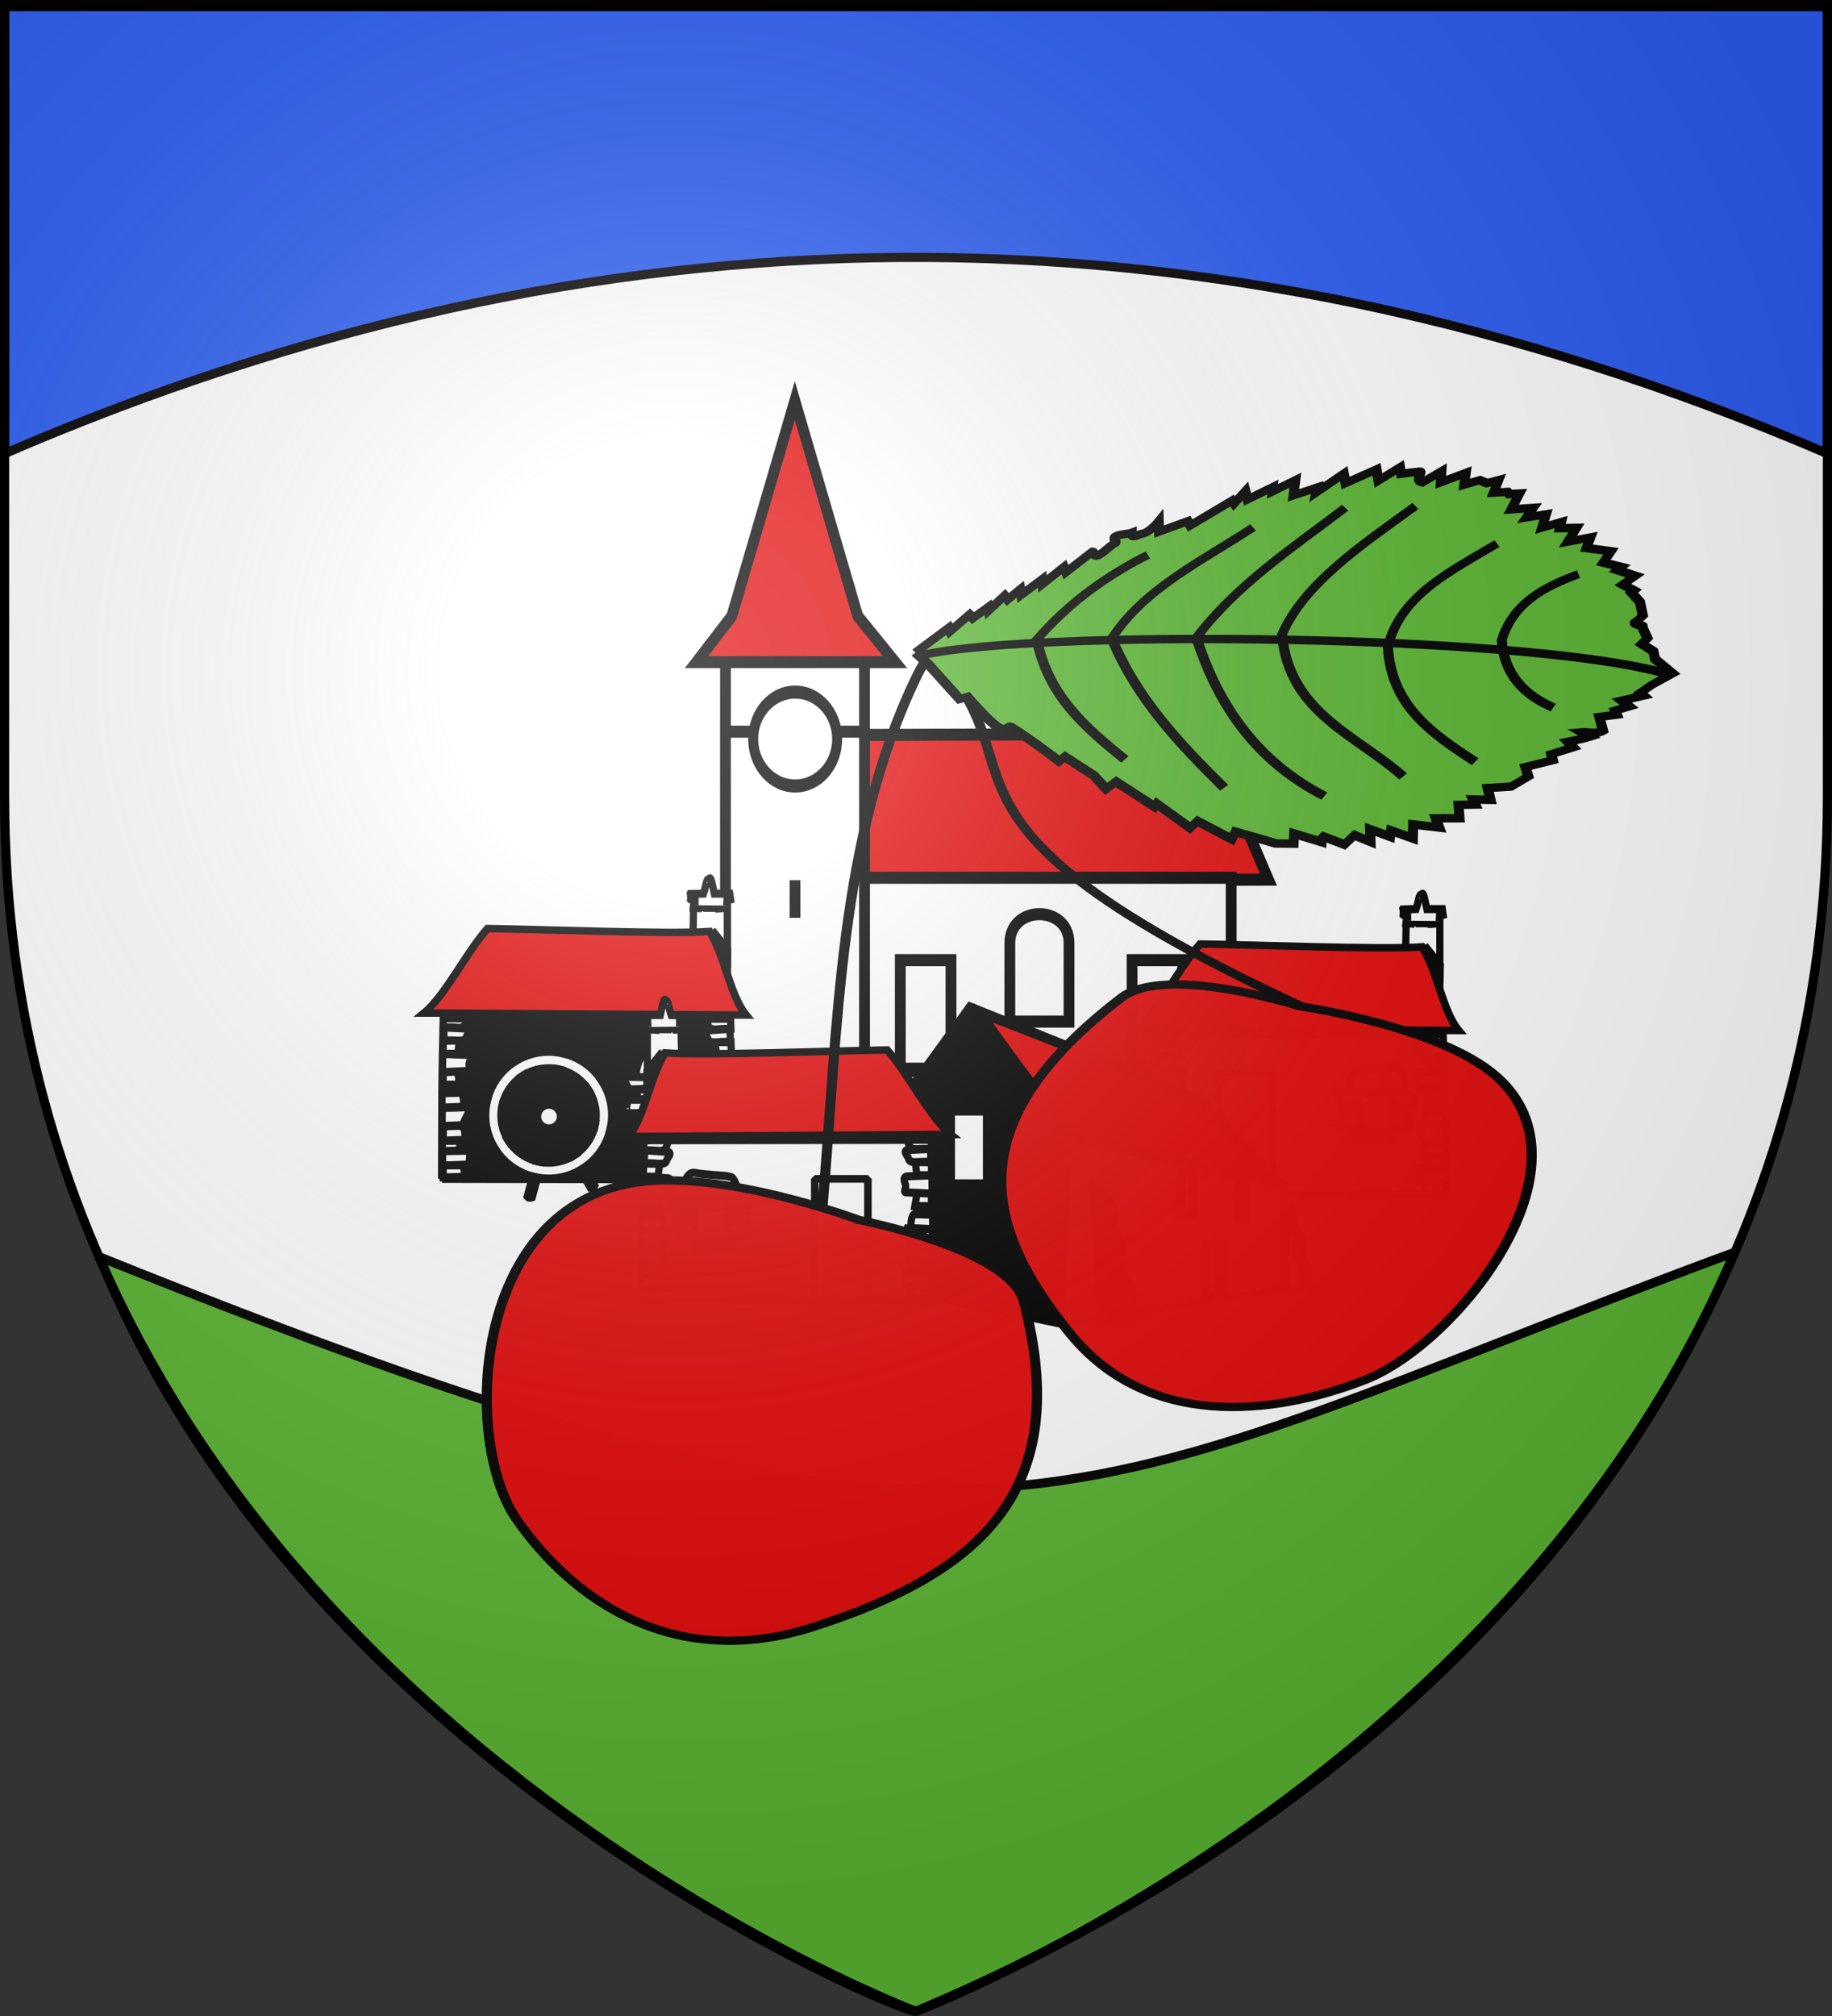 <svg xmlns="http://www.w3.org/2000/svg" xmlns:xlink="http://www.w3.org/1999/xlink" width="600" height="660" version="1.0"><rect width="100%" height="100%" fill="#333333" stroke="none"/><desc>Flag of Canton of Valais (Wallis)</desc><defs><pattern id="n" width="63.433" height="32.822" patternTransform="translate(706.076 -110.317)" patternUnits="userSpaceOnUse"><path d="M1 16.188V1m45.974 15.188v15.634H15.96V16.188M31.467 1v15.188M1 31.822h61.433M1 16.188h61.433" style="fill:none;fill-opacity:1;fill-rule:evenodd;stroke:#000;stroke-width:2;stroke-linecap:square;stroke-linejoin:miter;stroke-miterlimit:4;stroke-dasharray:none;stroke-opacity:1;display:inline"/></pattern><pattern xlink:href="#n" id="o" patternTransform="translate(706.076 -110.317)"/><pattern xlink:href="#n" id="p" patternTransform="translate(706.076 -110.317)"/><pattern xlink:href="#n" id="q" patternTransform="translate(706.076 -110.317)"/><pattern xlink:href="#o" id="u" patternTransform="translate(1455.798 -99.233)"/><pattern xlink:href="#p" id="s" patternTransform="translate(1455.798 -99.233)"/><pattern xlink:href="#q" id="r" patternTransform="translate(1455.798 -99.233)"/><pattern xlink:href="#F" id="E" patternTransform="translate(1455.798 -99.233)"/><pattern xlink:href="#G" id="D" patternTransform="translate(1455.798 -99.233)"/><pattern xlink:href="#H" id="C" patternTransform="translate(1455.798 -99.233)"/><pattern xlink:href="#y" id="F" patternTransform="translate(706.076 -110.317)"/><pattern xlink:href="#y" id="G" patternTransform="translate(706.076 -110.317)"/><pattern xlink:href="#y" id="H" patternTransform="translate(706.076 -110.317)"/><pattern id="y" width="63.433" height="32.822" patternTransform="translate(706.076 -110.317)" patternUnits="userSpaceOnUse"><path d="M1 16.188V1m45.974 15.188v15.634H15.96V16.188M31.467 1v15.188M1 31.822h61.433M1 16.188h61.433" style="fill:none;fill-opacity:1;fill-rule:evenodd;stroke:#000;stroke-width:2;stroke-linecap:square;stroke-linejoin:miter;stroke-miterlimit:4;stroke-dasharray:none;stroke-opacity:1;display:inline"/></pattern><pattern id="aG" width="63.433" height="32.822" patternTransform="translate(706.076 -110.317)" patternUnits="userSpaceOnUse"><path d="M1 16.188V1m45.974 15.188v15.634H15.96V16.188M31.467 1v15.188M1 31.822h61.433M1 16.188h61.433" style="fill:none;fill-opacity:1;fill-rule:evenodd;stroke:#000;stroke-width:2;stroke-linecap:square;stroke-linejoin:miter;stroke-miterlimit:4;stroke-dasharray:none;stroke-opacity:1;display:inline"/></pattern><pattern xlink:href="#aG" id="aH" patternTransform="translate(706.076 -110.317)"/><pattern xlink:href="#aG" id="aI" patternTransform="translate(706.076 -110.317)"/><pattern xlink:href="#aG" id="aJ" patternTransform="translate(706.076 -110.317)"/><pattern xlink:href="#aH" id="aM" patternTransform="translate(1455.798 -99.233)"/><pattern xlink:href="#aI" id="aL" patternTransform="translate(1455.798 -99.233)"/><pattern xlink:href="#aJ" id="aK" patternTransform="translate(1455.798 -99.233)"/><pattern xlink:href="#aX" id="aW" patternTransform="translate(1455.798 -99.233)"/><pattern xlink:href="#aY" id="aV" patternTransform="translate(1455.798 -99.233)"/><pattern xlink:href="#aZ" id="aU" patternTransform="translate(1455.798 -99.233)"/><pattern xlink:href="#aQ" id="aX" patternTransform="translate(706.076 -110.317)"/><pattern xlink:href="#aQ" id="aY" patternTransform="translate(706.076 -110.317)"/><pattern xlink:href="#aQ" id="aZ" patternTransform="translate(706.076 -110.317)"/><pattern id="aQ" width="63.433" height="32.822" patternTransform="translate(706.076 -110.317)" patternUnits="userSpaceOnUse"><path d="M1 16.188V1m45.974 15.188v15.634H15.96V16.188M31.467 1v15.188M1 31.822h61.433M1 16.188h61.433" style="fill:none;fill-opacity:1;fill-rule:evenodd;stroke:#000;stroke-width:2;stroke-linecap:square;stroke-linejoin:miter;stroke-miterlimit:4;stroke-dasharray:none;stroke-opacity:1;display:inline"/></pattern><g id="f"><path id="e" d="M0 0v1h.5z" transform="rotate(18 3.157 -.5)"/><use xlink:href="#e" width="810" height="540" transform="scale(-1 1)"/></g><g id="g"><use xlink:href="#f" width="810" height="540" transform="rotate(72)"/><use xlink:href="#f" width="810" height="540" transform="rotate(144)"/></g><g id="j"><path id="i" d="M0 0v1h.5z" transform="rotate(18 3.157 -.5)"/><use xlink:href="#i" width="810" height="540" transform="scale(-1 1)"/></g><g id="k"><use xlink:href="#j" width="810" height="540" transform="rotate(72)"/><use xlink:href="#j" width="810" height="540" transform="rotate(144)"/></g><g id="L"><path id="K" d="M0 0v1h.5z" transform="rotate(18 3.157 -.5)"/><use xlink:href="#K" width="810" height="540" transform="scale(-1 1)"/></g><g id="M"><use xlink:href="#L" width="810" height="540" transform="rotate(72)"/><use xlink:href="#L" width="810" height="540" transform="rotate(144)"/></g><g id="aa"><path id="Z" d="M0 0v1h.5z" transform="rotate(18 3.157 -.5)"/><use xlink:href="#Z" width="810" height="540" transform="scale(-1 1)"/></g><g id="ab"><use xlink:href="#aa" width="810" height="540" transform="rotate(72)"/><use xlink:href="#aa" width="810" height="540" transform="rotate(144)"/></g><g id="an"><path id="am" d="M0 0v1h.5z" transform="rotate(18 3.157 -.5)"/><use xlink:href="#am" width="810" height="540" transform="scale(-1 1)"/></g><g id="ao"><use xlink:href="#an" width="810" height="540" transform="rotate(72)"/><use xlink:href="#an" width="810" height="540" transform="rotate(144)"/></g><g id="aC"><path id="aB" d="M0 0v1h.5z" transform="rotate(18 3.157 -.5)"/><use xlink:href="#aB" width="810" height="540" transform="scale(-1 1)"/></g><g id="aD"><use xlink:href="#aC" width="810" height="540" transform="rotate(72)"/><use xlink:href="#aC" width="810" height="540" transform="rotate(144)"/></g><g id="bd"><path id="bc" d="M0 0v1h.5z" transform="rotate(18 3.157 -.5)"/><use xlink:href="#bc" width="810" height="540" transform="scale(-1 1)"/></g><g id="be"><use xlink:href="#bd" width="810" height="540" transform="rotate(72)"/><use xlink:href="#bd" width="810" height="540" transform="rotate(144)"/></g><g id="bh"><path id="bg" d="M0 0v1h.5z" transform="rotate(18 3.157 -.5)"/><use xlink:href="#bg" width="810" height="540" transform="scale(-1 1)"/></g><g id="bi"><use xlink:href="#bh" width="810" height="540" transform="rotate(72)"/><use xlink:href="#bh" width="810" height="540" transform="rotate(144)"/></g><radialGradient xlink:href="#a" id="by" cx="221.445" cy="226.331" r="300" fx="221.445" fy="226.331" gradientTransform="matrix(1.353 0 0 1.349 -77.63 -85.747)" gradientUnits="userSpaceOnUse"/><linearGradient id="a"><stop offset="0" style="stop-color:white;stop-opacity:.314"/><stop offset=".19" style="stop-color:white;stop-opacity:.251"/><stop offset=".6" style="stop-color:#6b6b6b;stop-opacity:.125"/><stop offset="1" style="stop-color:black;stop-opacity:.125"/></linearGradient></defs><g style="display:inline"><path d="M300 658.5s298.5-112.32 298.5-397.772V2.176H1.5v258.552C1.5 546.18 300 658.5 300 658.5" style="fill:#fff;fill-opacity:1;fill-rule:evenodd;stroke:none;stroke-width:1px;stroke-linecap:butt;stroke-linejoin:miter;stroke-opacity:1"/><g style="display:inline"><path d="M-614.418 243.271c68.41 168.378 264.363 248.325 267.436 247.002 37.967-16.338 198.654-84.983 268.058-248.48-224.053 82.665-237.13 121.743-535.494 1.478z" style="fill:#5ab532;fill-opacity:1;fill-rule:evenodd;stroke:#000;stroke-width:3;stroke-linecap:butt;stroke-linejoin:miter;stroke-miterlimit:4;stroke-opacity:1;stroke-dasharray:none;display:inline" transform="translate(646.982 168.207)"/></g><g style="fill:#2b5df2"><path d="M1.496 393.858h597.008v147.008c-205.967-88.216-404.563-83.063-597.008 0z" style="fill:#2b5df2;fill-opacity:1;fill-rule:nonzero;stroke:#020000;stroke-width:3;stroke-linecap:butt;stroke-miterlimit:4;stroke-opacity:1;stroke-dasharray:none" transform="translate(.004 -392.366)"/></g><g style="display:inline"><g style="stroke:#000;stroke-width:10.693;stroke-miterlimit:4;stroke-opacity:1;stroke-dasharray:none" transform="matrix(.331 0 0 .37 222.475 124.582)"><path d="m180.615 313.605 340.725-.97 61.575 128.975-403.271.971z" style="fill:#e20909;fill-opacity:1;fill-rule:evenodd;stroke:#000;stroke-width:10.693;stroke-linecap:butt;stroke-linejoin:miter;stroke-miterlimit:4;stroke-opacity:1;stroke-dasharray:none"/><path d="M546.072 610.915v-170.96h-362.77v170.96-362.769H45.702v62.546h136.856H45.701v300.223z" style="fill:#fff;fill-opacity:1;fill-rule:evenodd;stroke:#000;stroke-width:10.693;stroke-linecap:butt;stroke-linejoin:miter;stroke-miterlimit:4;stroke-opacity:1;stroke-dasharray:none"/><rect width="50.158" height="96.026" x="218.685" y="512.865" rx="0" ry="0" style="fill:#fff;fill-opacity:1;fill-rule:nonzero;stroke:#000;stroke-width:10.693;stroke-miterlimit:4;stroke-opacity:1;stroke-dasharray:none"/><rect width="50.158" height="96.026" x="448.022" y="512.865" rx="0" ry="0" style="fill:#fff;fill-opacity:1;fill-rule:nonzero;stroke:#000;stroke-width:10.693;stroke-miterlimit:4;stroke-opacity:1;stroke-dasharray:none"/><path d="M327.072 497.73v69.49h58.552v-69.49c0-34.04-58.552-34.14-58.552 0z" style="fill:#fff;fill-opacity:1;fill-rule:evenodd;stroke:#000;stroke-width:10.693;stroke-linecap:butt;stroke-linejoin:miter;stroke-miterlimit:4;stroke-opacity:1;stroke-dasharray:none"/><path d="M661.396 645.538c0 4.72-4.486 8.546-10.02 8.546s-10.02-3.826-10.02-8.546 4.487-8.546 10.02-8.546c5.534 0 10.02 3.826 10.02 8.546z" style="fill:#fff;fill-opacity:1;fill-rule:nonzero;stroke:#000;stroke-width:2.382;stroke-miterlimit:4;stroke-opacity:1;stroke-dasharray:none" transform="matrix(4.146 0 0 4.861 -2585.955 -2820.753)"/><path d="M114.502 442.04v33.358" style="fill:#fff;fill-opacity:1;fill-rule:evenodd;stroke:#000;stroke-width:10.693;stroke-linecap:butt;stroke-linejoin:miter;stroke-miterlimit:4;stroke-opacity:1;stroke-dasharray:none"/><path d="m213.462 249.117-36.843-40.727-62.316-190.552L51.986 208.39l-34.901 40.727z" style="fill:#e20909;fill-opacity:1;fill-rule:evenodd;stroke:#000;stroke-width:10.693;stroke-linecap:butt;stroke-linejoin:miter;stroke-miterlimit:4;stroke-opacity:1;stroke-dasharray:none"/></g></g><g style="display:inline"><g style="stroke:#000;stroke-width:7.129;stroke-miterlimit:4;stroke-opacity:1;stroke-dasharray:none"><path d="M568.069 522.715V467.56h-33.317l-.52 23.112z" style="fill:#fff;fill-rule:evenodd;stroke:#000;stroke-width:7.129;stroke-linecap:butt;stroke-linejoin:miter;stroke-miterlimit:4;stroke-opacity:1;stroke-dasharray:none" transform="matrix(.331 0 0 .37 50.163 123.964)"/><g style="stroke:#000;stroke-width:15.873;stroke-miterlimit:4;stroke-opacity:1;stroke-dasharray:none"><g style="stroke:#000;stroke-width:15.873;stroke-miterlimit:4;stroke-opacity:1;stroke-dasharray:none"><g style="stroke:#000;stroke-width:16.276;stroke-miterlimit:4;stroke-opacity:1;stroke-dasharray:none"><path d="M765.263 819.433c-1.886-120.993-3.643-241.985-7.521-362.978l-597.114-.731c-4.337 119.015-3.65 240.645-4.118 361.674m.47.764 608.283 1.27" style="fill:#000;fill-opacity:1;fill-rule:evenodd;stroke:#000;stroke-width:16.276;stroke-linecap:butt;stroke-linejoin:miter;stroke-miterlimit:4;stroke-opacity:1;stroke-dasharray:none;stroke-dashoffset:0;marker:none;visibility:visible;display:inline;overflow:visible" transform="matrix(.156 0 0 .15 120.303 263.314)"/><path d="M154.198 455.676h-35.456c45.219-38.381 88.236-131.235 133.454-184.528 100.964 1.299 384.478 12.88 466.363 6.357 33.268 56.95 42.503 139.053 76.766 182.493z" style="fill:#e20909;fill-opacity:1;fill-rule:evenodd;stroke:#000;stroke-width:16.276;stroke-linecap:butt;stroke-linejoin:miter;stroke-miterlimit:4;stroke-opacity:1;stroke-dasharray:none;stroke-dashoffset:0;marker:none;visibility:visible;display:inline;overflow:visible" transform="matrix(.156 0 0 .15 120.303 263.314)"/></g></g><g style="fill:#fff;stroke:#000;stroke-width:14.784;stroke-miterlimit:4;stroke-opacity:1;stroke-dasharray:none"><path d="M409.563 527.281c-20.701.033-41.673 5.32-60.875 16.407-58.522 33.787-78.6 108.697-44.813 167.218 33.787 58.522 108.697 78.6 167.219 44.813 58.521-33.788 78.6-108.729 44.812-167.25-22.7-39.32-63.956-61.255-106.343-61.188zm-.157 31.063c31.838-.051 62.855 16.435 79.907 45.968 25.378 43.958 10.3 100.216-33.657 125.594-43.957 25.379-100.246 10.301-125.625-33.656-25.378-43.957-10.3-100.215 33.656-125.594 14.424-8.327 30.17-12.288 45.72-12.312z" style="fill:#fff;fill-opacity:1;fill-rule:evenodd;stroke:#000;stroke-width:14.784;stroke-linecap:round;stroke-linejoin:miter;stroke-miterlimit:4;stroke-opacity:1;stroke-dasharray:none" transform="matrix(.169 0 0 .169 110.426 255.281)"/><path d="m483.356 595.434-78.953 45.583 4.546 7.874 79.39-45.836zM510.566 579.724l34.992-20.203c3.195 1.373 5.468 3.504 4.937 7.794L515.33 587.47zM432.457 529.272l10.458-39.029c3.23-1.288 6.343-1.388 9.001 2.02l-10.612 39.118zM339.741 549.047l-20.203-34.993c1.373-3.194 3.504-5.467 7.794-4.937l20.156 35.166zM289.31 627.958 250.283 617.5c-1.289-3.23-1.388-6.344 2.02-9.002l39.118 10.613zM308.579 718.827l-34.993 20.203c-3.195-1.373-5.467-3.504-4.937-7.793l35.165-20.157zM478.83 751.162l20.202 34.992c-1.373 3.195-3.504 5.467-7.793 4.937l-20.157-35.165zM530.325 672.667l39.029 10.458c1.288 3.23 1.388 6.344-2.02 9.002l-39.119-10.613zM355.529 575.908l45.583 78.952 7.873-4.545-45.836-79.39z" style="fill:#fff;fill-opacity:1;fill-rule:evenodd;stroke:#000;stroke-width:14.784;stroke-linecap:butt;stroke-linejoin:miter;stroke-miterlimit:4;stroke-opacity:1;stroke-dasharray:none;stroke-dashoffset:0;marker:none;visibility:visible;display:inline;overflow:visible" transform="matrix(.169 0 0 .169 110.426 255.281)"/><path d="m334.756 703.64 78.952-45.582-4.546-7.874-79.39 45.836zM463.534 724.833 417.95 645.88l-7.874 4.545 45.836 79.39zM424.343 559.757l-23.595 88.06 8.781 2.353 23.726-88.548z" style="fill:#fff;fill-opacity:1;fill-rule:evenodd;stroke:#000;stroke-width:14.784;stroke-linecap:butt;stroke-linejoin:miter;stroke-miterlimit:4;stroke-opacity:1;stroke-dasharray:none;stroke-dashoffset:0;marker:none;visibility:visible;display:inline;overflow:visible" transform="matrix(.169 0 0 .169 110.426 255.281)"/><path d="m319.23 635.909 88.06 23.595 2.352-8.781-88.547-23.726zM395.536 740.933l23.596-88.06-8.782-2.353-23.726 88.548zM500.471 664.472l-88.06-23.596-2.353 8.782 88.548 23.726z" style="fill:#fff;fill-opacity:1;fill-rule:evenodd;stroke:#000;stroke-width:14.784;stroke-linecap:butt;stroke-linejoin:miter;stroke-miterlimit:4;stroke-opacity:1;stroke-dasharray:none;stroke-dashoffset:0;marker:none;visibility:visible;display:inline;overflow:visible" transform="matrix(.169 0 0 .169 110.426 255.281)"/><path d="M410 627.72c0 12.426-10.074 22.5-22.5 22.5s-22.5-10.074-22.5-22.5 10.074-22.5 22.5-22.5 22.5 10.073 22.5 22.5z" style="fill:#fff;fill-opacity:1;fill-rule:evenodd;stroke:#000;stroke-width:14.784;stroke-linecap:round;stroke-linejoin:miter;stroke-miterlimit:4;stroke-opacity:1;stroke-dasharray:none" transform="scale(.169 .169)rotate(-30 3590.501 133.153)"/><path d="m387.96 770.43-10.458 39.029c-3.23 1.288-6.344 1.388-9.002-2.02l10.613-39.119z" style="fill:#fff;fill-opacity:1;fill-rule:evenodd;stroke:#000;stroke-width:14.784;stroke-linecap:butt;stroke-linejoin:miter;stroke-miterlimit:4;stroke-opacity:1;stroke-dasharray:none;stroke-dashoffset:0;marker:none;visibility:visible;display:inline;overflow:visible" transform="matrix(.169 0 0 .169 110.426 255.281)"/></g></g><path d="M489.068 618.452c34.368-.516 32.285-.516 32.285-.516v32.481h-32.285z" style="fill:#fff;fill-opacity:1;fill-rule:evenodd;stroke:#000;stroke-width:7.129;stroke-linecap:butt;stroke-linejoin:miter;stroke-miterlimit:4;stroke-opacity:1;stroke-dasharray:none" transform="matrix(.331 0 0 .37 50.163 123.964)"/><path d="m478.263 618.323 11.839-.113 42.316-.403c2.098-2.062.602-4.124.521-6.186.825-3.18-3.055-16.498-10.414-16.498-15.926 2.511-29.639 2.092-36.451 3.609-4.923.109-9.278 14.941-7.811 19.591z" style="fill:#fff;fill-rule:evenodd;stroke:#000;stroke-width:7.129;stroke-linecap:butt;stroke-linejoin:miter;stroke-miterlimit:4;stroke-opacity:1;stroke-dasharray:none" transform="matrix(.331 0 0 .37 50.163 123.964)"/><path d="M488.547 618.065c-6.943-.129-11.36-.258-20.83-.386-.761.618-2.2.066-1.699 2.873 1.385 2.093 2.757 5.064 4.32 6.786.314.345.343.913.504 1.425 5.543.122 11.803-.203 17.705-.515zM479.304 629.086c.21 2.814-.856 5.628-.52 8.442h9.763v-8.765zM471.689 638.108l17.249-.064.13 11.858h-20.83c.186.128-.26-12.125 3.45-11.794zM521.483 617.872l16.013-.451 5.728 9.28c-.43 1.776-4.25.948-6.25 1.031-2.777 1.616-4.245 1.158-6.248 1.547l-9.373-.065zM521.483 637.592l14.971-.064c1.733.181 3.978 4.468 3.124 6.702-1.556 1.719-2.147 4.662-4.686 6.38-4.513-.95-9.026-.343-13.539-.515zM482.168 650.417h41.203l-2.994 10.311h-35.54zM521.418 629.73l-.065 7.411h7.81c-.026-3.464-.339-4.95-.52-7.347z" style="fill:#fff;fill-rule:evenodd;stroke:#000;stroke-width:7.129;stroke-linecap:butt;stroke-linejoin:miter;stroke-miterlimit:4;stroke-opacity:1;stroke-dasharray:none" transform="matrix(.331 0 0 .37 50.163 123.964)"/><g style="fill:#fff;stroke:#000;stroke-width:19.655;stroke-miterlimit:4;stroke-opacity:1;stroke-dasharray:none"><path d="M737.143-105.469 740-127.61l12.143.714-1.429 22.143zM820-104.754l-1.429-22.857h-12.857l.715 23.571zM790.714-105.469l-1.428-22.142H775l-.714 22.142z" style="fill:#fff;fill-rule:evenodd;stroke:#000;stroke-width:19.655;stroke-linecap:butt;stroke-linejoin:miter;stroke-miterlimit:4;stroke-opacity:1;stroke-dasharray:none" transform="matrix(.12 0 0 .134 138.626 311.34)"/><path d="M731.429-126.897H830l-1.429-7.143-98.571-.714z" style="fill:#fff;fill-rule:evenodd;stroke:#000;stroke-width:19.655;stroke-linecap:butt;stroke-linejoin:miter;stroke-miterlimit:4;stroke-opacity:1;stroke-dasharray:none" transform="matrix(.12 0 0 .134 138.626 311.34)"/><path d="m764.286-134.04 7.857-31.429c3.571-12.379 7.143-8.721 10.714.715l2.857 30.714z" style="fill:#fff;fill-rule:evenodd;stroke:#000;stroke-width:19.655;stroke-linecap:butt;stroke-linejoin:miter;stroke-miterlimit:4;stroke-opacity:1;stroke-dasharray:none" transform="matrix(.12 0 0 .134 138.626 311.34)"/></g><path d="M536.158 465.925v-4.857l-4.36-1.08.273-4.046 12.535-.27c1.454-3.508 4.735-17.877 4.36-10.523 1.066-2.357 2.05-5.693 3.815.27l2.453 10.253h15.26l.818 5.126-3.543.81-.272 4.586M287.033 562.698l16.012-.451c8.626-1.152 9.144 2.821 5.728 9.28-2.5 4.185-8.348 2.529-12.497 2.578l-9.373-.065zM287.033 585.973l16.012-.451-1.69 11.856-14.452-.062zM287.033 613.446l14.086-.452 2.259 11.57-16.475.224zM286.214 624.893l15.675-.26-.534 6.99-15.367.272z" style="fill:#fff;fill-rule:evenodd;stroke:#000;stroke-width:7.129;stroke-linecap:butt;stroke-linejoin:miter;stroke-miterlimit:4;stroke-opacity:1;stroke-dasharray:none" transform="matrix(.331 0 0 .37 50.163 123.964)"/><path d="m285.877 632.333 16.012-.451c3.657-1.27 5.475 2.92 5.536 12.333l-21.678.796zM286.07 645.306c5.215-.11 18.675-.27 25.261-.833 3.214 5.2-5.15 11.691-4.292 15.958-21.45 1.113-13.502.349-21.1.796zM287.804 574.145l23.238.98c4.682.906-.71 5.137-1.498 7.849-.648 3.45-7.017 2.898-12.497 2.577l-9.373-.064zM286.543 597.503l24.78.885c4.682.906 1.987 5.137 1.2 7.849-.648 3.45 3.677 6.666-1.803 6.346l-24.452 1.032z" style="fill:#fff;fill-rule:evenodd;stroke:#000;stroke-width:7.129;stroke-linecap:butt;stroke-linejoin:miter;stroke-miterlimit:4;stroke-opacity:1;stroke-dasharray:none" transform="matrix(.331 0 0 .37 50.163 123.964)"/><path d="m287.13 661.57 16.012-.45c3.657-1.271 5.475 2.92 5.535 12.332l-21.678.796zM286.188 674.418l16.966-.046c.25 2.911.025-.723.085 8.69l-17.181.527z" style="fill:#fff;fill-rule:evenodd;stroke:#000;stroke-width:7.129;stroke-linecap:butt;stroke-linejoin:miter;stroke-miterlimit:4;stroke-opacity:1;stroke-dasharray:none" transform="matrix(.331 0 0 .37 50.163 123.964)"/><path d="m286.46 683.592 24.46-.452c3.657-1.27 1.933 2.785 1.993 12.198l-26.583.931z" style="fill:#fff;fill-rule:evenodd;stroke:#000;stroke-width:7.129;stroke-linecap:butt;stroke-linejoin:miter;stroke-miterlimit:4;stroke-opacity:1;stroke-dasharray:none" transform="matrix(.331 0 0 .37 50.163 123.964)"/><path d="m287.055 696.094 19.692-.046c.25 2.91 1.678 4.915 1.039 10.174l-20.86.526zM571.298 563.87l-16.019-.138c-8.646-.982-9.085 3-5.541 9.39 2.584 4.137 8.397 2.366 12.546 2.333l9.37-.248zM285.126 566.047l287.184.394M571.763 587.14l-16.019-.137 1.928 11.82 14.447-.345zM572.311 614.608l-14.091-.175-2.028 11.611 16.476-.099zM573.359 626.036l-15.678.047.675 6.979 15.37-.03z" style="fill:#fff;fill-rule:evenodd;stroke:#000;stroke-width:7.129;stroke-linecap:butt;stroke-linejoin:miter;stroke-miterlimit:4;stroke-opacity:1;stroke-dasharray:none" transform="matrix(.331 0 0 .37 50.163 123.964)"/><path d="m573.845 633.469-16.019-.138c-3.681-1.199-5.416 3.027-5.288 12.439l21.69.372zM573.911 646.443c-5.216-.008-18.678.096-25.273-.338-3.11 5.262 5.382 11.588 4.61 15.87 21.467.693 13.506.085 21.111.384zM570.756 575.33l-23.214 1.434c-4.664.998.812 5.123 1.654 7.818.717 3.438 7.073 2.76 12.546 2.333l9.37-.248zM572.483 598.659l-24.758 1.37c-4.663.997-1.884 5.175-1.042 7.87.716 3.438-3.544 6.737 1.93 6.31l24.466.553z" style="fill:#fff;fill-rule:evenodd;stroke:#000;stroke-width:7.129;stroke-linecap:butt;stroke-linejoin:miter;stroke-miterlimit:4;stroke-opacity:1;stroke-dasharray:none" transform="matrix(.331 0 0 .37 50.163 123.964)"/><path d="m573.176 662.725-16.018-.137c-3.682-1.2-5.416 3.026-5.288 12.438l21.69.372zM574.374 675.552l-16.964.286c-.192 2.915-.039-.722.089 8.69l17.189.19z" style="fill:#fff;fill-rule:evenodd;stroke:#000;stroke-width:7.129;stroke-linecap:butt;stroke-linejoin:miter;stroke-miterlimit:4;stroke-opacity:1;stroke-dasharray:none" transform="matrix(.331 0 0 .37 50.163 123.964)"/><path d="m574.285 684.729-24.464.028c-3.682-1.2-1.877 2.822-1.75 12.234l26.597.41z" style="fill:#fff;fill-rule:evenodd;stroke:#000;stroke-width:7.129;stroke-linecap:butt;stroke-linejoin:miter;stroke-miterlimit:4;stroke-opacity:1;stroke-dasharray:none" transform="matrix(.331 0 0 .37 50.163 123.964)"/><path d="m573.94 697.24-19.689.34c-.192 2.915-1.58 4.946-.835 10.192l20.867.118z" style="fill:#fff;fill-rule:evenodd;stroke:#000;stroke-width:7.129;stroke-linecap:butt;stroke-linejoin:miter;stroke-miterlimit:4;stroke-opacity:1;stroke-dasharray:none" transform="matrix(.331 0 0 .37 50.163 123.964)"/><path d="m553.298 488.222 15.207 17.06-.277 15.652z" style="fill:#fff;fill-opacity:1;fill-rule:evenodd;stroke:#000;stroke-width:7.129;stroke-linecap:butt;stroke-linejoin:miter;stroke-miterlimit:4;stroke-opacity:1;stroke-dasharray:none" transform="matrix(.331 0 0 .37 50.163 123.964)"/><path d="m483.749 654.788 38.047-.194M521.306 656.536h-37.263" style="fill:#fff;fill-rule:evenodd;stroke:#000;stroke-width:7.129;stroke-linecap:butt;stroke-linejoin:miter;stroke-miterlimit:4;stroke-opacity:1;stroke-dasharray:none" transform="matrix(.331 0 0 .37 50.163 123.964)"/></g></g><g style="display:inline"><g style="stroke:#000;stroke-width:7.129;stroke-miterlimit:4;stroke-opacity:1;stroke-dasharray:none"><path d="M568.069 522.715V467.56h-33.317l-.52 23.112z" style="fill:#fff;fill-rule:evenodd;stroke:#000;stroke-width:7.129;stroke-linecap:butt;stroke-linejoin:miter;stroke-miterlimit:4;stroke-opacity:1;stroke-dasharray:none" transform="matrix(.331 0 0 .37 283.535 129.019)"/><g style="stroke:#000;stroke-width:15.873;stroke-miterlimit:4;stroke-opacity:1;stroke-dasharray:none;display:inline"><g style="stroke:#000;stroke-width:16.276;stroke-miterlimit:4;stroke-opacity:1;stroke-dasharray:none"><path d="M765.263 819.433c-1.886-120.993-3.643-241.985-7.521-362.978l-597.114-.731c-4.337 119.015-3.65 240.645-4.118 361.674m.47.764 608.283 1.27" style="fill:#fff;fill-opacity:1;fill-rule:evenodd;stroke:#000;stroke-width:16.276;stroke-linecap:butt;stroke-linejoin:miter;stroke-miterlimit:4;stroke-opacity:1;stroke-dasharray:none;stroke-dashoffset:0;marker:none;visibility:visible;display:inline;overflow:visible" transform="matrix(.156 0 0 .15 353.675 268.369)"/><path d="M154.198 455.676h-35.456c45.219-38.381 88.236-131.235 133.454-184.528 100.964 1.299 384.478 12.88 466.363 6.357 33.268 56.95 42.503 139.053 76.766 182.493z" style="fill:#e20909;fill-opacity:1;fill-rule:evenodd;stroke:#000;stroke-width:16.276;stroke-linecap:butt;stroke-linejoin:miter;stroke-miterlimit:4;stroke-opacity:1;stroke-dasharray:none;stroke-dashoffset:0;marker:none;visibility:visible;display:inline;overflow:visible" transform="matrix(.156 0 0 .15 353.675 268.369)"/></g></g><path d="M292.732 562.499H404.26v252.286H292.732z" style="fill:#fff;fill-opacity:1;stroke:#000;stroke-width:15.873;stroke-linejoin:bevel;stroke-miterlimit:4;stroke-opacity:1;stroke-dasharray:none;display:inline" transform="matrix(.156 0 0 .158 353.675 262.372)"/><path d="M489.068 618.452c34.368-.516 32.285-.516 32.285-.516v32.481h-32.285z" style="fill:#fff;fill-opacity:1;fill-rule:evenodd;stroke:#000;stroke-width:7.129;stroke-linecap:butt;stroke-linejoin:miter;stroke-miterlimit:4;stroke-opacity:1;stroke-dasharray:none" transform="matrix(.331 0 0 .37 283.535 129.019)"/><path d="m478.263 618.323 11.839-.113 42.316-.403c2.098-2.062.602-4.124.521-6.186.825-3.18-3.055-16.498-10.414-16.498-15.926 2.511-29.639 2.092-36.451 3.609-4.923.109-9.278 14.941-7.811 19.591z" style="fill:#fff;fill-rule:evenodd;stroke:#000;stroke-width:7.129;stroke-linecap:butt;stroke-linejoin:miter;stroke-miterlimit:4;stroke-opacity:1;stroke-dasharray:none" transform="matrix(.331 0 0 .37 283.535 129.019)"/><path d="M488.547 618.065c-6.943-.129-11.36-.258-20.83-.386-.761.618-2.2.066-1.699 2.873 1.385 2.093 2.757 5.064 4.32 6.786.314.345.343.913.504 1.425 5.543.122 11.803-.203 17.705-.515zM479.304 629.086c.21 2.814-.856 5.628-.52 8.442h9.763v-8.765zM471.689 638.108l17.249-.064.13 11.858h-20.83c.186.128-.26-12.125 3.45-11.794zM521.483 617.872l16.013-.451 5.728 9.28c-.43 1.776-4.25.948-6.25 1.031-2.777 1.616-4.245 1.158-6.248 1.547l-9.373-.065zM521.483 637.592l14.971-.064c1.733.181 3.978 4.468 3.124 6.702-1.556 1.719-2.147 4.662-4.686 6.38-4.513-.95-9.026-.343-13.539-.515zM482.168 650.417h41.203l-2.994 10.311h-35.54zM521.418 629.73l-.065 7.411h7.81c-.026-3.464-.339-4.95-.52-7.347z" style="fill:#fff;fill-rule:evenodd;stroke:#000;stroke-width:7.129;stroke-linecap:butt;stroke-linejoin:miter;stroke-miterlimit:4;stroke-opacity:1;stroke-dasharray:none" transform="matrix(.331 0 0 .37 283.535 129.019)"/><g style="fill:#fff;stroke:#000;stroke-width:19.655;stroke-miterlimit:4;stroke-opacity:1;stroke-dasharray:none"><path d="M737.143-105.469 740-127.61l12.143.714-1.429 22.143zM820-104.754l-1.429-22.857h-12.857l.715 23.571zM790.714-105.469l-1.428-22.142H775l-.714 22.142z" style="fill:#fff;fill-rule:evenodd;stroke:#000;stroke-width:19.655;stroke-linecap:butt;stroke-linejoin:miter;stroke-miterlimit:4;stroke-opacity:1;stroke-dasharray:none" transform="matrix(.12 0 0 .134 371.998 316.394)"/><path d="M731.429-126.897H830l-1.429-7.143-98.571-.714z" style="fill:#fff;fill-rule:evenodd;stroke:#000;stroke-width:19.655;stroke-linecap:butt;stroke-linejoin:miter;stroke-miterlimit:4;stroke-opacity:1;stroke-dasharray:none" transform="matrix(.12 0 0 .134 371.998 316.394)"/><path d="m764.286-134.04 7.857-31.429c3.571-12.379 7.143-8.721 10.714.715l2.857 30.714z" style="fill:#fff;fill-rule:evenodd;stroke:#000;stroke-width:19.655;stroke-linecap:butt;stroke-linejoin:miter;stroke-miterlimit:4;stroke-opacity:1;stroke-dasharray:none" transform="matrix(.12 0 0 .134 371.998 316.394)"/></g><path d="M536.158 465.925v-4.857l-4.36-1.08.273-4.046 12.535-.27c1.454-3.508 4.735-17.877 4.36-10.523 1.066-2.357 2.05-5.693 3.815.27l2.453 10.253h15.26l.818 5.126-3.543.81-.272 4.586M287.033 562.698l16.012-.451c8.626-1.152 9.144 2.821 5.728 9.28-2.5 4.185-8.348 2.529-12.497 2.578l-9.373-.065zM287.033 585.973l16.012-.451-1.69 11.856-14.452-.062zM287.033 613.446l14.086-.452 2.259 11.57-16.475.224zM286.214 624.893l15.675-.26-.534 6.99-15.367.272z" style="fill:#fff;fill-rule:evenodd;stroke:#000;stroke-width:7.129;stroke-linecap:butt;stroke-linejoin:miter;stroke-miterlimit:4;stroke-opacity:1;stroke-dasharray:none" transform="matrix(.331 0 0 .37 283.535 129.019)"/><path d="m285.877 632.333 16.012-.451c3.657-1.27 5.475 2.92 5.536 12.333l-21.678.796zM286.07 645.306c5.215-.11 18.675-.27 25.261-.833 3.214 5.2-5.15 11.691-4.292 15.958-21.45 1.113-13.502.349-21.1.796zM287.804 574.145l23.238.98c4.682.906-.71 5.137-1.498 7.849-.648 3.45-7.017 2.898-12.497 2.577l-9.373-.064zM286.543 597.503l24.78.885c4.682.906 1.987 5.137 1.2 7.849-.648 3.45 3.677 6.666-1.803 6.346l-24.452 1.032z" style="fill:#fff;fill-rule:evenodd;stroke:#000;stroke-width:7.129;stroke-linecap:butt;stroke-linejoin:miter;stroke-miterlimit:4;stroke-opacity:1;stroke-dasharray:none" transform="matrix(.331 0 0 .37 283.535 129.019)"/><path d="m287.13 661.57 16.012-.45c3.657-1.271 5.475 2.92 5.535 12.332l-21.678.796zM286.188 674.418l16.966-.046c.25 2.911.025-.723.085 8.69l-17.181.527z" style="fill:#fff;fill-rule:evenodd;stroke:#000;stroke-width:7.129;stroke-linecap:butt;stroke-linejoin:miter;stroke-miterlimit:4;stroke-opacity:1;stroke-dasharray:none" transform="matrix(.331 0 0 .37 283.535 129.019)"/><path d="m286.46 683.592 24.46-.452c3.657-1.27 1.933 2.785 1.993 12.198l-26.583.931z" style="fill:#fff;fill-rule:evenodd;stroke:#000;stroke-width:7.129;stroke-linecap:butt;stroke-linejoin:miter;stroke-miterlimit:4;stroke-opacity:1;stroke-dasharray:none" transform="matrix(.331 0 0 .37 283.535 129.019)"/><path d="m287.055 696.094 19.692-.046c.25 2.91 1.678 4.915 1.039 10.174l-20.86.526zM571.298 563.87l-16.019-.138c-8.646-.982-9.085 3-5.541 9.39 2.584 4.137 8.397 2.366 12.546 2.333l9.37-.248zM285.126 566.047l287.184.394M571.763 587.14l-16.019-.137 1.928 11.82 14.447-.345zM572.311 614.608l-14.091-.175-2.028 11.611 16.476-.099zM573.359 626.036l-15.678.047.675 6.979 15.37-.03z" style="fill:#fff;fill-rule:evenodd;stroke:#000;stroke-width:7.129;stroke-linecap:butt;stroke-linejoin:miter;stroke-miterlimit:4;stroke-opacity:1;stroke-dasharray:none" transform="matrix(.331 0 0 .37 283.535 129.019)"/><path d="m573.845 633.469-16.019-.138c-3.681-1.199-5.416 3.027-5.288 12.439l21.69.372zM573.911 646.443c-5.216-.008-18.678.096-25.273-.338-3.11 5.262 5.382 11.588 4.61 15.87 21.467.693 13.506.085 21.111.384zM570.756 575.33l-23.214 1.434c-4.664.998.812 5.123 1.654 7.818.717 3.438 7.073 2.76 12.546 2.333l9.37-.248zM572.483 598.659l-24.758 1.37c-4.663.997-1.884 5.175-1.042 7.87.716 3.438-3.544 6.737 1.93 6.31l24.466.553z" style="fill:#fff;fill-rule:evenodd;stroke:#000;stroke-width:7.129;stroke-linecap:butt;stroke-linejoin:miter;stroke-miterlimit:4;stroke-opacity:1;stroke-dasharray:none" transform="matrix(.331 0 0 .37 283.535 129.019)"/><path d="m573.176 662.725-16.018-.137c-3.682-1.2-5.416 3.026-5.288 12.438l21.69.372zM574.374 675.552l-16.964.286c-.192 2.915-.039-.722.089 8.69l17.189.19z" style="fill:#fff;fill-rule:evenodd;stroke:#000;stroke-width:7.129;stroke-linecap:butt;stroke-linejoin:miter;stroke-miterlimit:4;stroke-opacity:1;stroke-dasharray:none" transform="matrix(.331 0 0 .37 283.535 129.019)"/><path d="m574.285 684.729-24.464.028c-3.682-1.2-1.877 2.822-1.75 12.234l26.597.41z" style="fill:#fff;fill-rule:evenodd;stroke:#000;stroke-width:7.129;stroke-linecap:butt;stroke-linejoin:miter;stroke-miterlimit:4;stroke-opacity:1;stroke-dasharray:none" transform="matrix(.331 0 0 .37 283.535 129.019)"/><path d="m573.94 697.24-19.689.34c-.192 2.915-1.58 4.946-.835 10.192l20.867.118z" style="fill:#fff;fill-rule:evenodd;stroke:#000;stroke-width:7.129;stroke-linecap:butt;stroke-linejoin:miter;stroke-miterlimit:4;stroke-opacity:1;stroke-dasharray:none" transform="matrix(.331 0 0 .37 283.535 129.019)"/><path d="m553.298 488.222 15.207 17.06-.277 15.652z" style="fill:#fff;fill-opacity:1;fill-rule:evenodd;stroke:#000;stroke-width:7.129;stroke-linecap:butt;stroke-linejoin:miter;stroke-miterlimit:4;stroke-opacity:1;stroke-dasharray:none" transform="matrix(.331 0 0 .37 283.535 129.019)"/><path d="m483.749 654.788 38.047-.194M521.306 656.536h-37.263" style="fill:#fff;fill-rule:evenodd;stroke:#000;stroke-width:7.129;stroke-linecap:butt;stroke-linejoin:miter;stroke-miterlimit:4;stroke-opacity:1;stroke-dasharray:none" transform="matrix(.331 0 0 .37 283.535 129.019)"/></g></g><g style="stroke:#000;stroke-width:4.321;stroke-miterlimit:4;stroke-opacity:1;stroke-dasharray:none;display:inline"><g style="fill:#fff;fill-opacity:1;stroke:#000;stroke-width:7.648;stroke-miterlimit:4;stroke-opacity:1;stroke-dasharray:none;display:inline"><path d="m-332.927 48.836-6.864 3.91-6.581 11.585-.684 18.003-6.152 10.026-.684 24.383-5.697 9.115-.228 26.89 4.444.113 17.432-3.76z" style="fill:#fff;fill-opacity:1;fill-rule:evenodd;stroke:#000;stroke-width:7.648;stroke-linecap:butt;stroke-linejoin:miter;stroke-miterlimit:4;stroke-opacity:1;stroke-dasharray:none" transform="matrix(-.35 0 0 .304 302.406 376.606)"/><path d="m-333.383 49.747-9.115 15.496-.456 18.23-6.38 10.026-.456 24.155-5.47 8.66v25.75M-342.431 64.854l-3.552.55M-342.954 83.017l-4.263.122M-349.448 93.272l-3.532-.114M-350.246 117.654l-3.874-.227M-355.26 125.858h-3.645" style="fill:#fff;fill-opacity:1;fill-rule:evenodd;stroke:#000;stroke-width:7.648;stroke-linecap:butt;stroke-linejoin:miter;stroke-miterlimit:4;stroke-opacity:1;stroke-dasharray:none" transform="matrix(-.35 0 0 .304 302.406 376.606)"/></g><path d="m-224.577 253.261 78.528-21.97.376-122.855-35.074-65.29-113.06 61.332-39.913 57.348-.977 67.905 30.454 6.507 2.104-1.336 6.061 1.016.071 2.003z" style="fill:#fff;fill-rule:evenodd;stroke:#000;stroke-width:4.321;stroke-linecap:butt;stroke-linejoin:miter;stroke-miterlimit:4;stroke-opacity:1;stroke-dasharray:none" transform="matrix(-.671 0 0 .496 196.525 307.926)"/><path d="m-154.19 100.482-28.678-54.426-45.388 84.227 3.657 120.945 61.252-15.824" style="fill:#000;fill-rule:evenodd;stroke:#000;stroke-width:4.321;stroke-linecap:butt;stroke-linejoin:miter;stroke-miterlimit:4;stroke-opacity:1;stroke-dasharray:none;display:inline" transform="matrix(-.671 0 0 .496 196.525 307.926)"/><path d="m-315.569 184.098 4.258-.276-.23-24.284-4.143.966zM-289.455 181.716l5.984-.85-.315-28.54-5.67 1.436zM-302.45 199.965l.116 35.046-2.187 1.242v-36.426l9.092.138v36.978M-333.07 161.826l104.354-30.81" style="fill:#fff;fill-rule:evenodd;stroke:#000;stroke-width:4.321;stroke-linecap:butt;stroke-linejoin:miter;stroke-miterlimit:4;stroke-opacity:1;stroke-dasharray:none;display:inline" transform="matrix(-.671 0 0 .496 196.525 307.926)"/><path d="M171.094 113.331h17.933v46.42h-17.933z" style="fill:#fff;fill-opacity:1;fill-rule:nonzero;stroke:#000;stroke-width:4.321;stroke-linecap:round;stroke-miterlimit:4;stroke-opacity:1;stroke-dasharray:none;stroke-dashoffset:0" transform="matrix(.671 0 0 .496 196.525 307.926)"/><g style="fill:#fff;stroke:#000;stroke-width:5.531;stroke-miterlimit:4;stroke-opacity:1;stroke-dasharray:none;display:inline"><path d="m-332.927 48.836-6.864 3.91-6.581 11.585-.684 18.003-6.152 10.026-.684 24.383-5.697 9.115-.228 26.89 4.444.113 17.432-3.76z" style="fill:#fff;fill-rule:evenodd;stroke:#000;stroke-width:5.531;stroke-linecap:butt;stroke-linejoin:miter;stroke-miterlimit:4;stroke-opacity:1;stroke-dasharray:none" transform="matrix(-.475 0 0 .428 200.043 367.719)"/><path d="m-333.383 49.747-9.115 15.496-3.89 16.05-2.946 12.206-.456 24.155-9.543 12.382 1.62 21.34 19.135-3.126" style="fill:#000;fill-rule:evenodd;stroke:#000;stroke-width:5.531;stroke-linecap:butt;stroke-linejoin:miter;stroke-miterlimit:4;stroke-opacity:1;stroke-dasharray:none" transform="matrix(-.475 0 0 .428 200.043 367.719)"/><path d="m-342.431 64.854-3.552.55M-342.954 83.017l-4.263.122M-349.448 93.272l-3.532-.114M-350.246 117.654l-3.874-.227M-355.26 125.858h-3.645" style="fill:#fff;fill-rule:evenodd;stroke:#000;stroke-width:5.531;stroke-linecap:butt;stroke-linejoin:miter;stroke-miterlimit:4;stroke-opacity:1;stroke-dasharray:none" transform="matrix(-.475 0 0 .428 200.043 367.719)"/></g><path d="M-136.045 402.67c-24.366-7.307-44.958-13.968-45.761-14.803-2.41-2.508-43.57-77.594-42.9-78.262.34-.34 24.259 12.208 53.153 27.885l52.535 28.504 16.365 23.631c9 12.997 16.637 24.327 16.97 25.178 1.131 2.886-6 1.168-50.362-12.134z" style="fill:#e20909;fill-opacity:1;stroke:#000;stroke-width:4.321;stroke-linejoin:bevel;stroke-miterlimit:4;stroke-opacity:1;stroke-dasharray:none" transform="matrix(.671 0 0 .496 472.888 178.996)"/></g><g style="stroke:#000;stroke-width:7.129;stroke-miterlimit:4;stroke-opacity:1;stroke-dasharray:none;display:inline"><path d="M568.069 522.715V467.56h-33.317l-.52 23.112z" style="fill:#fff;fill-rule:evenodd;stroke:#000;stroke-width:7.129;stroke-linecap:butt;stroke-linejoin:miter;stroke-miterlimit:4;stroke-opacity:1;stroke-dasharray:none" transform="matrix(-.331 0 0 .37 400.053 163.718)"/><g style="stroke:#000;stroke-width:15.873;stroke-miterlimit:4;stroke-opacity:1;stroke-dasharray:none;display:inline"><g style="stroke:#000;stroke-width:16.276;stroke-miterlimit:4;stroke-opacity:1;stroke-dasharray:none"><path d="M765.263 819.433c-1.886-120.993-3.643-241.985-7.521-362.978l-597.114-.731c-4.337 119.015-3.65 240.645-4.118 361.674m.47.764 608.283 1.27" style="fill:#fff;fill-opacity:1;fill-rule:evenodd;stroke:#000;stroke-width:16.276;stroke-linecap:butt;stroke-linejoin:miter;stroke-miterlimit:4;stroke-opacity:1;stroke-dasharray:none;stroke-dashoffset:0;marker:none;visibility:visible;display:inline;overflow:visible" transform="matrix(-.156 0 0 .15 329.913 303.068)"/><path d="M154.198 455.676h-35.456c45.219-38.381 88.236-131.235 133.454-184.528 100.964 1.299 384.478 12.88 466.363 6.357 33.268 56.95 42.503 139.053 76.766 182.493z" style="fill:#e20909;fill-opacity:1;fill-rule:evenodd;stroke:#000;stroke-width:16.276;stroke-linecap:butt;stroke-linejoin:miter;stroke-miterlimit:4;stroke-opacity:1;stroke-dasharray:none;stroke-dashoffset:0;marker:none;visibility:visible;display:inline;overflow:visible" transform="matrix(-.156 0 0 .15 329.913 303.068)"/></g></g><path d="M292.732 562.499H404.26v252.286H292.732z" style="fill:#fff;fill-opacity:1;stroke:#000;stroke-width:15.873;stroke-linejoin:bevel;stroke-miterlimit:4;stroke-opacity:1;stroke-dasharray:none;display:inline" transform="matrix(-.156 0 0 .158 329.913 297.072)"/><path d="M489.068 618.452c34.368-.516 32.285-.516 32.285-.516v32.481h-32.285z" style="fill:#fff;fill-opacity:1;fill-rule:evenodd;stroke:#000;stroke-width:7.129;stroke-linecap:butt;stroke-linejoin:miter;stroke-miterlimit:4;stroke-opacity:1;stroke-dasharray:none" transform="matrix(-.331 0 0 .37 400.053 163.718)"/><path d="m478.263 618.323 11.839-.113 42.316-.403c2.098-2.062.602-4.124.521-6.186.825-3.18-3.055-16.498-10.414-16.498-15.926 2.511-29.639 2.092-36.451 3.609-4.923.109-9.278 14.941-7.811 19.591z" style="fill:#fff;fill-rule:evenodd;stroke:#000;stroke-width:7.129;stroke-linecap:butt;stroke-linejoin:miter;stroke-miterlimit:4;stroke-opacity:1;stroke-dasharray:none" transform="matrix(-.331 0 0 .37 400.053 163.718)"/><path d="M488.547 618.065c-6.943-.129-11.36-.258-20.83-.386-.761.618-2.2.066-1.699 2.873 1.385 2.093 2.757 5.064 4.32 6.786.314.345.343.913.504 1.425 5.543.122 11.803-.203 17.705-.515zM479.304 629.086c.21 2.814-.856 5.628-.52 8.442h9.763v-8.765zM471.689 638.108l17.249-.064.13 11.858h-20.83c.186.128-.26-12.125 3.45-11.794zM521.483 617.872l16.013-.451 5.728 9.28c-.43 1.776-4.25.948-6.25 1.031-2.777 1.616-4.245 1.158-6.248 1.547l-9.373-.065zM521.483 637.592l14.971-.064c1.733.181 3.978 4.468 3.124 6.702-1.556 1.719-2.147 4.662-4.686 6.38-4.513-.95-9.026-.343-13.539-.515zM482.168 650.417h41.203l-2.994 10.311h-35.54zM521.418 629.73l-.065 7.411h7.81c-.026-3.464-.339-4.95-.52-7.347z" style="fill:#fff;fill-rule:evenodd;stroke:#000;stroke-width:7.129;stroke-linecap:butt;stroke-linejoin:miter;stroke-miterlimit:4;stroke-opacity:1;stroke-dasharray:none" transform="matrix(-.331 0 0 .37 400.053 163.718)"/><g style="fill:#fff;stroke:#000;stroke-width:19.655;stroke-miterlimit:4;stroke-opacity:1;stroke-dasharray:none"><path d="M737.143-105.469 740-127.61l12.143.714-1.429 22.143zM820-104.754l-1.429-22.857h-12.857l.715 23.571zM790.714-105.469l-1.428-22.142H775l-.714 22.142z" style="fill:#fff;fill-rule:evenodd;stroke:#000;stroke-width:19.655;stroke-linecap:butt;stroke-linejoin:miter;stroke-miterlimit:4;stroke-opacity:1;stroke-dasharray:none" transform="matrix(-.12 0 0 .134 311.591 351.093)"/><path d="M731.429-126.897H830l-1.429-7.143-98.571-.714z" style="fill:#fff;fill-rule:evenodd;stroke:#000;stroke-width:19.655;stroke-linecap:butt;stroke-linejoin:miter;stroke-miterlimit:4;stroke-opacity:1;stroke-dasharray:none" transform="matrix(-.12 0 0 .134 311.591 351.093)"/><path d="m764.286-134.04 7.857-31.429c3.571-12.379 7.143-8.721 10.714.715l2.857 30.714z" style="fill:#fff;fill-rule:evenodd;stroke:#000;stroke-width:19.655;stroke-linecap:butt;stroke-linejoin:miter;stroke-miterlimit:4;stroke-opacity:1;stroke-dasharray:none" transform="matrix(-.12 0 0 .134 311.591 351.093)"/></g><path d="M536.158 465.925v-4.857l-4.36-1.08.273-4.046 12.535-.27c1.454-3.508 4.735-17.877 4.36-10.523 1.066-2.357 2.05-5.693 3.815.27l2.453 10.253h15.26l.818 5.126-3.543.81-.272 4.586M287.033 562.698l16.012-.451c8.626-1.152 9.144 2.821 5.728 9.28-2.5 4.185-8.348 2.529-12.497 2.578l-9.373-.065zM287.033 585.973l16.012-.451-1.69 11.856-14.452-.062zM287.033 613.446l14.086-.452 2.259 11.57-16.475.224zM286.214 624.893l15.675-.26-.534 6.99-15.367.272z" style="fill:#fff;fill-rule:evenodd;stroke:#000;stroke-width:7.129;stroke-linecap:butt;stroke-linejoin:miter;stroke-miterlimit:4;stroke-opacity:1;stroke-dasharray:none" transform="matrix(-.331 0 0 .37 400.053 163.718)"/><path d="m285.877 632.333 16.012-.451c3.657-1.27 5.475 2.92 5.536 12.333l-21.678.796zM286.07 645.306c5.215-.11 18.675-.27 25.261-.833 3.214 5.2-5.15 11.691-4.292 15.958-21.45 1.113-13.502.349-21.1.796zM287.804 574.145l23.238.98c4.682.906-.71 5.137-1.498 7.849-.648 3.45-7.017 2.898-12.497 2.577l-9.373-.064zM286.543 597.503l24.78.885c4.682.906 1.987 5.137 1.2 7.849-.648 3.45 3.677 6.666-1.803 6.346l-24.452 1.032z" style="fill:#fff;fill-rule:evenodd;stroke:#000;stroke-width:7.129;stroke-linecap:butt;stroke-linejoin:miter;stroke-miterlimit:4;stroke-opacity:1;stroke-dasharray:none" transform="matrix(-.331 0 0 .37 400.053 163.718)"/><path d="m287.13 661.57 16.012-.45c3.657-1.271 5.475 2.92 5.535 12.332l-21.678.796zM286.188 674.418l16.966-.046c.25 2.911.025-.723.085 8.69l-17.181.527z" style="fill:#fff;fill-rule:evenodd;stroke:#000;stroke-width:7.129;stroke-linecap:butt;stroke-linejoin:miter;stroke-miterlimit:4;stroke-opacity:1;stroke-dasharray:none" transform="matrix(-.331 0 0 .37 400.053 163.718)"/><path d="m286.46 683.592 24.46-.452c3.657-1.27 1.933 2.785 1.993 12.198l-26.583.931z" style="fill:#fff;fill-rule:evenodd;stroke:#000;stroke-width:7.129;stroke-linecap:butt;stroke-linejoin:miter;stroke-miterlimit:4;stroke-opacity:1;stroke-dasharray:none" transform="matrix(-.331 0 0 .37 400.053 163.718)"/><path d="m287.055 696.094 19.692-.046c.25 2.91 1.678 4.915 1.039 10.174l-20.86.526zM571.298 563.87l-16.019-.138c-8.646-.982-9.085 3-5.541 9.39 2.584 4.137 8.397 2.366 12.546 2.333l9.37-.248zM285.126 566.047l287.184.394M571.763 587.14l-16.019-.137 1.928 11.82 14.447-.345zM572.311 614.608l-14.091-.175-2.028 11.611 16.476-.099zM573.359 626.036l-15.678.047.675 6.979 15.37-.03z" style="fill:#fff;fill-rule:evenodd;stroke:#000;stroke-width:7.129;stroke-linecap:butt;stroke-linejoin:miter;stroke-miterlimit:4;stroke-opacity:1;stroke-dasharray:none" transform="matrix(-.331 0 0 .37 400.053 163.718)"/><path d="m573.845 633.469-16.019-.138c-3.681-1.199-5.416 3.027-5.288 12.439l21.69.372zM573.911 646.443c-5.216-.008-18.678.096-25.273-.338-3.11 5.262 5.382 11.588 4.61 15.87 21.467.693 13.506.085 21.111.384zM570.756 575.33l-23.214 1.434c-4.664.998.812 5.123 1.654 7.818.717 3.438 7.073 2.76 12.546 2.333l9.37-.248zM572.483 598.659l-24.758 1.37c-4.663.997-1.884 5.175-1.042 7.87.716 3.438-3.544 6.737 1.93 6.31l24.466.553z" style="fill:#fff;fill-rule:evenodd;stroke:#000;stroke-width:7.129;stroke-linecap:butt;stroke-linejoin:miter;stroke-miterlimit:4;stroke-opacity:1;stroke-dasharray:none" transform="matrix(-.331 0 0 .37 400.053 163.718)"/><path d="m573.176 662.725-16.018-.137c-3.682-1.2-5.416 3.026-5.288 12.438l21.69.372zM574.374 675.552l-16.964.286c-.192 2.915-.039-.722.089 8.69l17.189.19z" style="fill:#fff;fill-rule:evenodd;stroke:#000;stroke-width:7.129;stroke-linecap:butt;stroke-linejoin:miter;stroke-miterlimit:4;stroke-opacity:1;stroke-dasharray:none" transform="matrix(-.331 0 0 .37 400.053 163.718)"/><path d="m574.285 684.729-24.464.028c-3.682-1.2-1.877 2.822-1.75 12.234l26.597.41z" style="fill:#fff;fill-rule:evenodd;stroke:#000;stroke-width:7.129;stroke-linecap:butt;stroke-linejoin:miter;stroke-miterlimit:4;stroke-opacity:1;stroke-dasharray:none" transform="matrix(-.331 0 0 .37 400.053 163.718)"/><path d="m573.94 697.24-19.689.34c-.192 2.915-1.58 4.946-.835 10.192l20.867.118z" style="fill:#fff;fill-rule:evenodd;stroke:#000;stroke-width:7.129;stroke-linecap:butt;stroke-linejoin:miter;stroke-miterlimit:4;stroke-opacity:1;stroke-dasharray:none" transform="matrix(-.331 0 0 .37 400.053 163.718)"/><path d="m553.298 488.222 15.207 17.06-.277 15.652z" style="fill:#fff;fill-opacity:1;fill-rule:evenodd;stroke:#000;stroke-width:7.129;stroke-linecap:butt;stroke-linejoin:miter;stroke-miterlimit:4;stroke-opacity:1;stroke-dasharray:none" transform="matrix(-.331 0 0 .37 400.053 163.718)"/><path d="m483.749 654.788 38.047-.194M521.306 656.536h-37.263" style="fill:#fff;fill-rule:evenodd;stroke:#000;stroke-width:7.129;stroke-linecap:butt;stroke-linejoin:miter;stroke-miterlimit:4;stroke-opacity:1;stroke-dasharray:none" transform="matrix(-.331 0 0 .37 400.053 163.718)"/></g></g><g style="stroke:#000;stroke-opacity:1;stroke-width:4.921;stroke-miterlimit:4;stroke-dasharray:none"><path d="M-1874.678 2732.829c244.809-50.12 174.092-101.208 252.91-151.329.808 6.47 1.44 9.083 1.91 15.582 7.437 102.706-25.617 209.055-50.832 315.222" style="fill:none;stroke:#000;stroke-width:4.921;stroke-linecap:butt;stroke-linejoin:miter;stroke-miterlimit:4;stroke-opacity:1;stroke-dasharray:none" transform="matrix(-.645 -.164 -.202 .525 -219.946 -1407.728)"/><path d="M-1855.305 2729.217s-68.58-8.889-103.619 11.25c-63.484 36.483-29.267 158.143 6.495 191.493 37.128 34.622 92.02 58.837 144.22 16.73 63.339-51.092 88.114-106.609 36.549-198.565-14.445-25.759-83.645-20.908-83.645-20.908zM-1690.082 2914.267s74.293-9.629 112.254 12.187c68.773 39.524 31.705 171.321-7.038 207.45-40.22 37.507-99.688 63.741-156.237 18.126-68.618-55.35-95.457-115.494-39.594-215.112 15.648-27.905 90.615-22.651 90.615-22.651z" style="opacity:.99;fill:#e20909;fill-opacity:1;fill-rule:evenodd;stroke:#000;stroke-width:4.921;stroke-linecap:butt;stroke-linejoin:miter;stroke-miterlimit:4;stroke-opacity:1;stroke-dasharray:none" transform="matrix(-.645 -.164 -.202 .525 -219.946 -1407.728)"/></g><g style="stroke:#000;stroke-width:4.921;stroke-miterlimit:4;stroke-opacity:1;stroke-dasharray:none"><path d="m-766.397 3103.896-6.783 6.994-17.035 21.13-3.746-1.149s-13.331 17.436-18.054 19.466c-.557 3.66-2.87-2.217-4.585-.982-9.494 6.839-25.409 21.043-25.409 21.043l-2.591-2.576-15.093 11.589-6.697 8.106-4.488-4.05-20.174 15.452-.863-1.716-17.603 14.841-3.31-3.863-17.744 11.268-1.436-4.288-13.628 5.056-6.864 2.621-8.779.433.164-5.843-13.953 5.432s.074-2.667 1.165-4.026l-12.536 5.974-4.528-5.289-8.221 4.134.73-7.287-10.24 4.703-.14-3.572-11.105 4.988.443-8.145-12.976 2.27 2.025-5.427-11.676.414 1.019-7.858-8.217.132 1.301-2.999-8.649.561 1.883-7-11.54-.402-8.034-5.606 1.859-5.589-13.257-3.446 1.013-3.57-10.517-3.586 2.887-3.427c-3.555-.814-5.6-.727-10.664-2.442l4.184-2.853c-1.968-.148-7.39 1.647-10.486-.334l2.425-8.25-8.503-1.01 1.012-2.429-6.772-2.152 3.896-3.568-10.52-2.442 1.732-1.712-5.548-4.587-9.573-6.15 9.236-8.849 1.159-4.571 6.06-4.566-2.591-3.147 3.178-7.033c-2.289-.293 6.894-1.6 2.672-3.231l-2.617-3.108 1.982-8.057 4.62-5.71-1.152-1.145 5.77-3.709-5.76-4.866 8.942-3.704-1.728-1.717 9.085-2.99-3.308-6.435 12.255-2.414-1.578-6.147 11.017 2.064-3.658-7.915 8.216-.133-.428-3.573 9.221 2.87-1.431-7.719 9.511 1.44-2.876-5.433 10.81.442-3.448-9.15 5.045.149 1.01-1.285 6.775.15-1.865-7.29 5.599 1.58 3.671-1.879 7.448 2.32-.28-6.86 11.957 5.017.152-6.43 8.858 6.069c4.356-1.235-.197-6.409 2.097-6.342l8.864.94.832-3.791 10.046 7.305 1.45-6.572 14.693 7.449 1.304-5.572 12.816 10.448-.285-2.859 11.382 4.158-.277-8.86 10.803 6.158.003-2.572 11.955 6.73 1.447-4.856 5.037 7.008 1.155-1.713 19.586 13.742 1.445-2.57 13.686 5.59.584-6.002s4.1 6.508 8.063 7.013c.783-.277 4.632 3.353 4.852-.884 1.804.77 6.455.577 8.04 1.988.912.81-1.122 3.49-.357 3.77 1.884.69 5.777 6.07 8.15 6.914 1.937.689 2.526-3.217 2.943-2.17l11.95 11.289 1.3-3 9.79 9.444.436-2.715 9.647 8.73.724-3.287 5.759 5.724 1.732-2.285 7.197 8.298.435-1.858 7.055 6.154 1.877-2.142 8.78 9.3.868-2 15.406 13.88" style="fill:#5ab532;fill-opacity:1;fill-rule:evenodd;stroke:#000;stroke-width:4.921;stroke-linecap:butt;stroke-linejoin:miter;stroke-miterlimit:4;stroke-opacity:1;stroke-dasharray:none" transform="matrix(-.665 .022 -.048 .56 -60.861 -1507.687)"/><path d="M-1047.465 3178.769c22.033-17.02 43.908-34.197 47.94-69.108-3.85-29.884-27.907-43.114-49.512-58.365M-1083.755 3148.548c14.969-8.016 25.594-20.35 28.302-40.55-4.15-21.743-18.812-30.491-35.124-37.199" style="fill:none;stroke:#000;stroke-width:4.921;stroke-linecap:butt;stroke-linejoin:miter;stroke-miterlimit:4;stroke-opacity:1;stroke-dasharray:none" transform="matrix(-.665 .022 -.048 .56 -60.861 -1507.687)"/><path d="M-1012.538 3186.024c24.801-25.279 59.206-39.545 65.834-85.663-8.778-29.331-35.299-50.692-60.449-72.67M-924.597 3189.142c23.88-26.631 46.985-54.031 61.803-89.669-13.772-28.627-41.255-43.695-65.075-62.386" style="fill:none;stroke:#000;stroke-width:4.921;stroke-linecap:butt;stroke-linejoin:miter;stroke-miterlimit:4;stroke-opacity:1;stroke-dasharray:none" transform="matrix(-.665 .022 -.048 .56 -60.861 -1507.687)"/><path d="M-974.447 3195.978c35.03-21.794 56.315-55.297 69.882-95.376-17.18-29.824-43.469-50.64-67.944-73.25" style="fill:none;stroke:#000;stroke-width:4.921;stroke-linecap:butt;stroke-linejoin:miter;stroke-miterlimit:4;stroke-opacity:1;stroke-dasharray:none" transform="matrix(-.665 .022 -.048 .56 -60.861 -1507.687)"/><path d="M-768.28 3105.864c-17.014-4.248-52.623-5.941-95.682-5.472-30.998.338-65.857 1.797-100.42 4.229-70.792 4.982-140.341 14.05-172.928 25.945" style="fill:none;stroke:#000;stroke-width:4.921;stroke-linecap:butt;stroke-linejoin:miter;stroke-miterlimit:4;stroke-opacity:1;stroke-dasharray:none" transform="matrix(-.665 .022 -.048 .56 -60.861 -1507.687)"/><path d="M-874.351 3170.628c20.181-19.01 40.33-38.06 48.52-71.966-12.134-17.932-28.367-34.128-51.255-47.506" style="opacity:.99;fill:none;stroke:#000;stroke-width:4.921;stroke-linecap:butt;stroke-linejoin:miter;stroke-miterlimit:4;stroke-opacity:1;stroke-dasharray:none" transform="matrix(-.665 .022 -.048 .56 -60.861 -1507.687)"/></g><path d="M300 658.5s298.5-112.32 298.5-397.772V2.176H1.5v258.552C1.5 546.18 300 658.5 300 658.5" style="opacity:1;fill:url(#by);fill-opacity:1;fill-rule:evenodd;stroke:none;stroke-width:1px;stroke-linecap:butt;stroke-linejoin:miter;stroke-opacity:1"/><path d="M300 658.5S1.5 546.18 1.5 260.728V2.176h597v258.552C598.5 546.18 300 658.5 300 658.5z" style="opacity:1;fill:none;fill-opacity:1;fill-rule:evenodd;stroke:#000;stroke-width:3;stroke-linecap:butt;stroke-linejoin:miter;stroke-miterlimit:4;stroke-dasharray:none;stroke-opacity:1"/></svg>